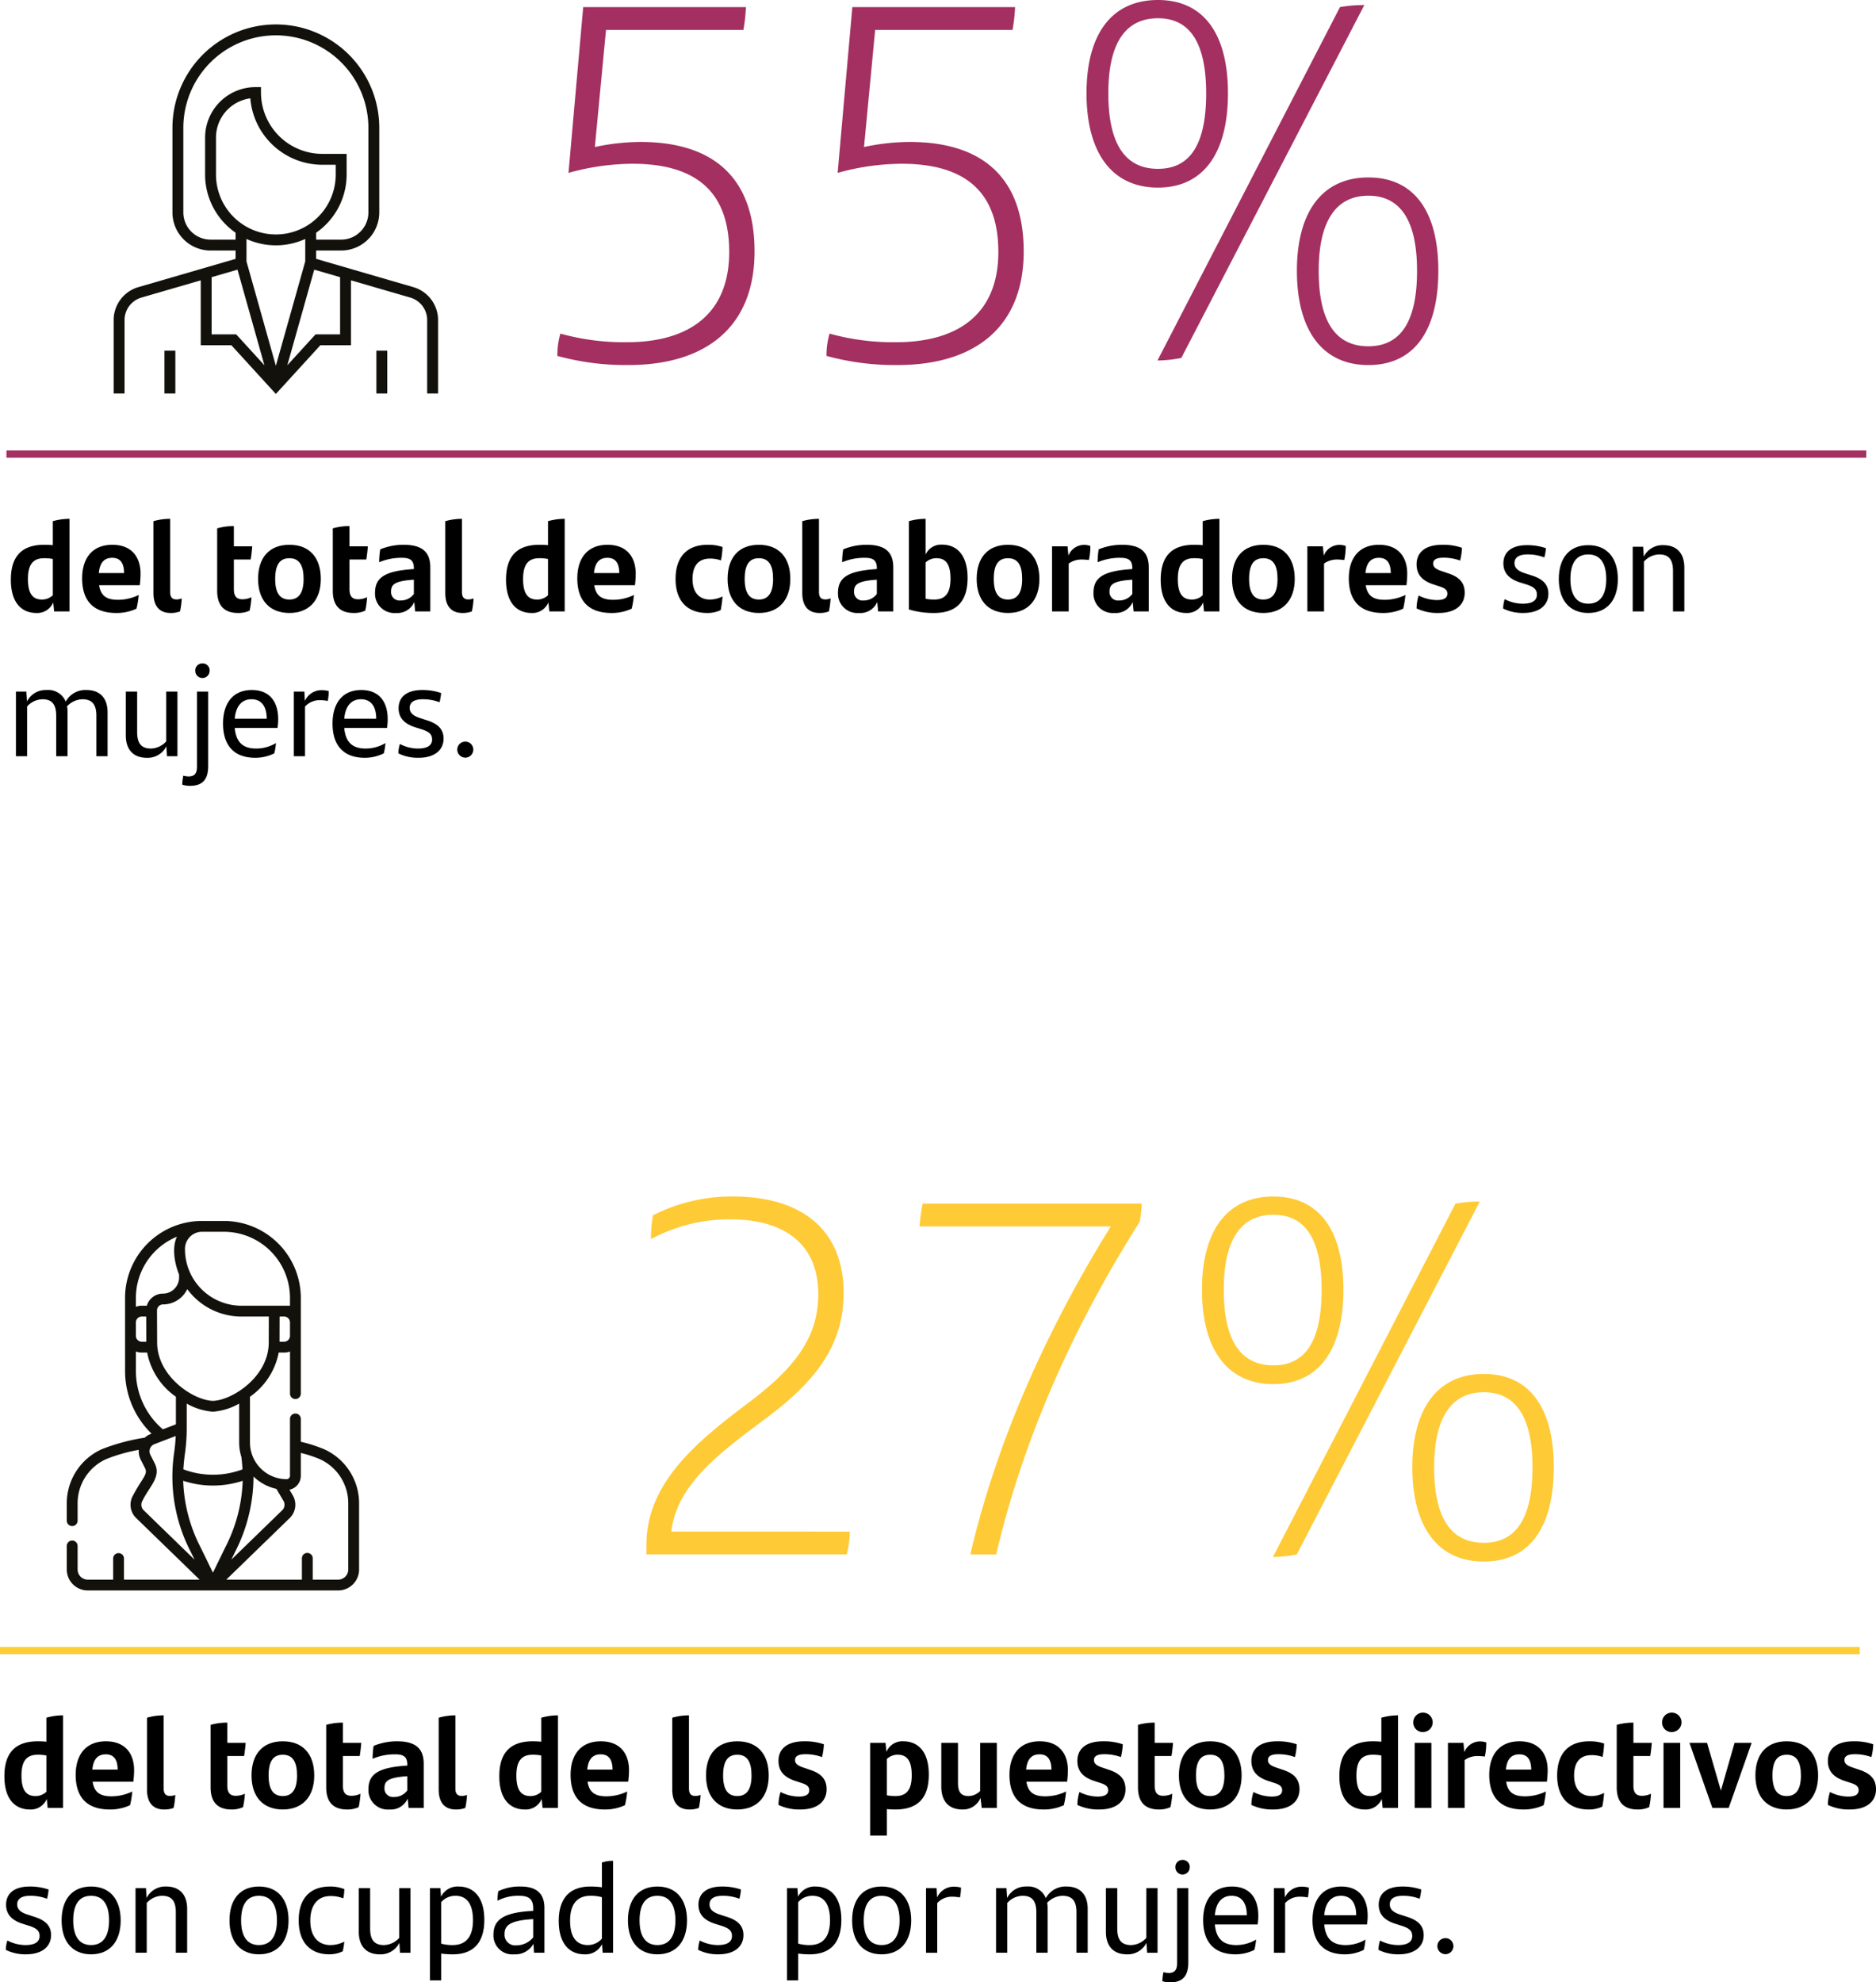 <svg xmlns="http://www.w3.org/2000/svg" xmlns:xlink="http://www.w3.org/1999/xlink" viewBox="0 0 259.067 273.728"><defs><clipPath id="clip-path" transform="translate(-603.238 -352.367)"><rect x="603.128" y="413.568" width="258.827" height="3" style="fill:none"/></clipPath><clipPath id="clip-path-2" transform="translate(-603.238 -352.367)"><rect x="602.238" y="578.786" width="258.827" height="3" style="fill:none"/></clipPath></defs><g style="isolation:isolate"><g id="Capa_1" data-name="Capa 1"><path d="M707.437,387.091c0,10.361-6.65,15.682-17.432,15.682a35.711,35.711,0,0,1-9.801-1.261,10.911,10.911,0,0,1,.42-3.08,32.728,32.728,0,0,0,9.171,1.19c8.61,0,14.142-3.92,14.142-12.461,0-8.401-4.69-12.182-13.372-12.182a33.373,33.373,0,0,0-8.82,1.26l2.03-22.893h22.472a23.985,23.985,0,0,1-.35,3.15H686.925l-1.541,16.172a30.489,30.489,0,0,1,6.301-.7C701.556,371.969,707.437,376.73,707.437,387.091Z" transform="translate(-603.238 -352.367)" style="fill:#a33060"/><path d="M744.605,387.091c0,10.361-6.65,15.682-17.432,15.682a35.711,35.711,0,0,1-9.801-1.261,10.911,10.911,0,0,1,.42-3.08,32.728,32.728,0,0,0,9.171,1.19c8.61,0,14.142-3.92,14.142-12.461,0-8.401-4.69-12.182-13.372-12.182a33.373,33.373,0,0,0-8.82,1.26l2.03-22.893H743.415a23.989,23.989,0,0,1-.35,3.15H724.094l-1.541,16.172a30.489,30.489,0,0,1,6.301-.7C738.725,371.969,744.605,376.73,744.605,387.091Z" transform="translate(-603.238 -352.367)" style="fill:#a33060"/><path d="M753.281,365.249c0-8.121,3.431-12.881,9.871-12.881,6.371,0,9.661,4.761,9.661,12.881,0,8.121-3.29,13.021-9.661,13.021C756.712,378.27,753.281,373.37,753.281,365.249Zm16.521,0c0-6.511-1.96-10.361-6.65-10.361-4.761,0-6.86,3.85-6.86,10.361,0,6.651,2.1,10.431,6.86,10.431C767.843,375.68,769.803,371.899,769.803,365.249Zm18.482-11.901a18.664,18.664,0,0,1,3.36-.28L766.373,401.792a18.156,18.156,0,0,1-3.291.351Zm-5.95,36.404c0-8.121,3.5-12.882,9.87-12.882,6.371,0,9.661,4.761,9.661,12.882,0,8.121-3.22,13.021-9.661,13.021C785.765,402.772,782.335,397.872,782.335,389.751Zm16.591,0c0-6.511-2.03-10.361-6.721-10.361s-6.86,3.851-6.86,10.361c0,6.65,2.101,10.43,6.86,10.43C796.896,400.182,798.926,396.402,798.926,389.751Z" transform="translate(-603.238 -352.367)" style="fill:#a33060"/><path d="M612.838,424.009V436.792h-2.125l-.126-1.242a2.376,2.376,0,0,1-2.322,1.458c-2.035,0-3.529-1.404-3.529-4.591,0-2.935,1.242-4.825,4.609-4.825q.621,0,1.188.054V424.332A8.582,8.582,0,0,1,612.838,424.009Zm-2.305,10.551v-5.006a5.82,5.82,0,0,0-1.207-.107c-1.692,0-2.232,1.098-2.232,2.881,0,1.962.63,2.826,1.927,2.826A2.137,2.137,0,0,0,610.533,434.56Z" transform="translate(-603.238 -352.367)"/><path d="M622.539,433.173H616.921c.234,1.495,1.062,2.017,2.611,2.017a6.6,6.6,0,0,0,2.862-.666,11.876,11.876,0,0,1-.306,1.891,6.493,6.493,0,0,1-2.773.594c-3.349,0-4.735-1.854-4.735-4.789,0-2.665,1.314-4.627,4.178-4.627,2.701,0,3.889,1.746,3.889,3.979A12.517,12.517,0,0,1,622.539,433.173Zm-5.654-1.674h3.493c-.018-1.278-.45-2.107-1.639-2.107C617.605,429.392,617.011,430.094,616.885,431.499Z" transform="translate(-603.238 -352.367)"/><path d="M624.427,434.235V424.332a8.481,8.481,0,0,1,2.305-.323v10.101c0,.648.234,1.026.864,1.026a1.785,1.785,0,0,0,.738-.145,10.326,10.326,0,0,1-.234,1.801,3.478,3.478,0,0,1-1.296.216C625.219,437.008,624.427,436.018,624.427,434.235Z" transform="translate(-603.238 -352.367)"/><path d="M636.722,435.118a2.931,2.931,0,0,0,1.242-.288,12.145,12.145,0,0,1-.252,1.854,3.658,3.658,0,0,1-1.603.323c-1.855,0-2.881-.972-2.881-3.061v-8.624a8.244,8.244,0,0,1,2.305-.307v2.791h2.538c-.054.63-.107,1.17-.216,1.818H635.533v4.069C635.533,434.686,635.894,435.118,636.722,435.118Z" transform="translate(-603.238 -352.367)"/><path d="M638.88,432.309c0-2.952,1.549-4.717,4.321-4.717,2.773,0,4.34,1.765,4.34,4.717,0,2.917-1.603,4.699-4.34,4.699C640.446,437.008,638.88,435.226,638.88,432.309Zm6.284,0c0-1.908-.612-2.862-1.963-2.862-1.35,0-1.962.936-1.962,2.862,0,1.909.63,2.845,1.962,2.845C644.516,435.153,645.164,434.199,645.164,432.309Z" transform="translate(-603.238 -352.367)"/><path d="M652.688,435.118a2.931,2.931,0,0,0,1.242-.288,12.145,12.145,0,0,1-.252,1.854,3.661,3.661,0,0,1-1.603.323c-1.855,0-2.881-.972-2.881-3.061v-8.624a8.244,8.244,0,0,1,2.305-.307v2.791h2.539c-.055.63-.108,1.17-.217,1.818H651.499v4.069C651.499,434.686,651.859,435.118,652.688,435.118Z" transform="translate(-603.238 -352.367)"/><path d="M662.66,430.706V436.792h-2.088l-.126-1.296a2.536,2.536,0,0,1-2.521,1.512,2.669,2.669,0,0,1-2.898-2.772c0-1.98,1.152-2.971,4.934-3.259l.432-.036v-.108c0-.99-.396-1.44-1.603-1.44a7.777,7.777,0,0,0-3.187.612,10.53,10.53,0,0,1,.144-1.782,8.366,8.366,0,0,1,3.241-.63C661.58,427.592,662.66,428.636,662.66,430.706Zm-2.269,3.674V432.417l-.306.018c-2.467.198-2.845.721-2.845,1.639a1.167,1.167,0,0,0,1.314,1.206A2.212,2.212,0,0,0,660.392,434.38Z" transform="translate(-603.238 -352.367)"/><path d="M664.729,434.235V424.332a8.481,8.481,0,0,1,2.305-.323v10.101c0,.648.233,1.026.864,1.026a1.785,1.785,0,0,0,.738-.145,10.327,10.327,0,0,1-.234,1.801,3.478,3.478,0,0,1-1.296.216C665.521,437.008,664.729,436.018,664.729,434.235Z" transform="translate(-603.238 -352.367)"/><path d="M681.219,424.009V436.792h-2.125l-.126-1.242a2.376,2.376,0,0,1-2.322,1.458c-2.035,0-3.529-1.404-3.529-4.591,0-2.935,1.242-4.825,4.609-4.825q.621,0,1.188.054V424.332A8.582,8.582,0,0,1,681.219,424.009Zm-2.305,10.551v-5.006a5.82,5.82,0,0,0-1.207-.107c-1.692,0-2.232,1.098-2.232,2.881,0,1.962.63,2.826,1.927,2.826A2.137,2.137,0,0,0,678.914,434.56Z" transform="translate(-603.238 -352.367)"/><path d="M690.92,433.173h-5.618c.234,1.495,1.062,2.017,2.611,2.017a6.6,6.6,0,0,0,2.862-.666,11.876,11.876,0,0,1-.306,1.891,6.493,6.493,0,0,1-2.773.594c-3.349,0-4.735-1.854-4.735-4.789,0-2.665,1.314-4.627,4.178-4.627,2.701,0,3.889,1.746,3.889,3.979A12.517,12.517,0,0,1,690.92,433.173Zm-5.654-1.674h3.493c-.018-1.278-.45-2.107-1.639-2.107C685.986,429.392,685.392,430.094,685.266,431.499Z" transform="translate(-603.238 -352.367)"/><path d="M696.532,432.327c0-3.259,1.765-4.735,4.43-4.735a6.096,6.096,0,0,1,2.053.306,10.742,10.742,0,0,1-.216,1.854,4.318,4.318,0,0,0-1.513-.252c-1.585,0-2.413.973-2.413,2.827s.937,2.826,2.396,2.826a3.86,3.86,0,0,0,1.746-.432,14.017,14.017,0,0,1-.252,1.891,4.178,4.178,0,0,1-1.873.396C698.261,437.008,696.532,435.46,696.532,432.327Z" transform="translate(-603.238 -352.367)"/><path d="M703.715,432.309c0-2.952,1.549-4.717,4.321-4.717,2.773,0,4.34,1.765,4.34,4.717,0,2.917-1.603,4.699-4.34,4.699C705.282,437.008,703.715,435.226,703.715,432.309Zm6.284,0c0-1.908-.612-2.862-1.963-2.862-1.35,0-1.962.936-1.962,2.862,0,1.909.63,2.845,1.962,2.845C709.351,435.153,709.999,434.199,709.999,432.309Z" transform="translate(-603.238 -352.367)"/><path d="M714.029,434.235V424.332a8.481,8.481,0,0,1,2.305-.323v10.101c0,.648.233,1.026.864,1.026a1.785,1.785,0,0,0,.738-.145,10.327,10.327,0,0,1-.234,1.801,3.478,3.478,0,0,1-1.296.216C714.821,437.008,714.029,436.018,714.029,434.235Z" transform="translate(-603.238 -352.367)"/><path d="M726.595,430.706V436.792h-2.088l-.126-1.296a2.536,2.536,0,0,1-2.521,1.512,2.669,2.669,0,0,1-2.898-2.772c0-1.98,1.152-2.971,4.934-3.259l.432-.036v-.108c0-.99-.396-1.44-1.603-1.44a7.777,7.777,0,0,0-3.187.612,10.53,10.53,0,0,1,.144-1.782,8.358,8.358,0,0,1,3.241-.63C725.515,427.592,726.595,428.636,726.595,430.706Zm-2.269,3.674V432.417l-.306.018c-2.467.198-2.845.721-2.845,1.639a1.166,1.166,0,0,0,1.314,1.206A2.212,2.212,0,0,0,724.326,434.38Z" transform="translate(-603.238 -352.367)"/><path d="M736.855,432.165c0,2.935-1.242,4.843-4.609,4.843a11.781,11.781,0,0,1-3.493-.485V424.332a8.486,8.486,0,0,1,2.305-.323v4.933a2.342,2.342,0,0,1,2.269-1.368C735.361,427.573,736.855,428.996,736.855,432.165Zm-2.358.107c0-1.98-.631-2.826-1.927-2.826a2.133,2.133,0,0,0-1.513.594v5.006a5.744,5.744,0,0,0,1.206.107C733.956,435.153,734.497,434.037,734.497,432.272Z" transform="translate(-603.238 -352.367)"/><path d="M738.112,432.309c0-2.952,1.549-4.717,4.321-4.717,2.773,0,4.34,1.765,4.34,4.717,0,2.917-1.603,4.699-4.34,4.699C739.679,437.008,738.112,435.226,738.112,432.309Zm6.284,0c0-1.908-.612-2.862-1.963-2.862-1.35,0-1.962.936-1.962,2.862,0,1.909.63,2.845,1.962,2.845C743.748,435.153,744.396,434.199,744.396,432.309Z" transform="translate(-603.238 -352.367)"/><path d="M753.811,427.754a9.235,9.235,0,0,1-.198,1.944,7.761,7.761,0,0,0-1.009-.072,3.02,3.02,0,0,0-1.782.559V436.792H748.517v-8.984h2.143l.126,1.278a2.328,2.328,0,0,1,2.053-1.477A2.631,2.631,0,0,1,753.811,427.754Z" transform="translate(-603.238 -352.367)"/><path d="M761.874,430.706V436.792h-2.088l-.126-1.296a2.536,2.536,0,0,1-2.521,1.512,2.669,2.669,0,0,1-2.898-2.772c0-1.98,1.152-2.971,4.934-3.259l.432-.036v-.108c0-.99-.396-1.44-1.603-1.44a7.777,7.777,0,0,0-3.187.612,10.53,10.53,0,0,1,.144-1.782,8.358,8.358,0,0,1,3.241-.63C760.794,427.592,761.874,428.636,761.874,430.706Zm-2.269,3.674V432.417l-.306.018c-2.467.198-2.845.721-2.845,1.639a1.166,1.166,0,0,0,1.314,1.206A2.212,2.212,0,0,0,759.605,434.38Z" transform="translate(-603.238 -352.367)"/><path d="M771.631,424.009V436.792h-2.125l-.126-1.242a2.376,2.376,0,0,1-2.322,1.458c-2.035,0-3.529-1.404-3.529-4.591,0-2.935,1.242-4.825,4.609-4.825q.621,0,1.188.054V424.332A8.582,8.582,0,0,1,771.631,424.009Zm-2.305,10.551v-5.006a5.82,5.82,0,0,0-1.207-.107c-1.692,0-2.232,1.098-2.232,2.881,0,1.962.63,2.826,1.927,2.826A2.137,2.137,0,0,0,769.326,434.56Z" transform="translate(-603.238 -352.367)"/><path d="M773.374,432.309c0-2.952,1.549-4.717,4.321-4.717,2.773,0,4.34,1.765,4.34,4.717,0,2.917-1.603,4.699-4.34,4.699C774.94,437.008,773.374,435.226,773.374,432.309Zm6.284,0c0-1.908-.612-2.862-1.963-2.862-1.35,0-1.962.936-1.962,2.862,0,1.909.63,2.845,1.962,2.845C779.01,435.153,779.658,434.199,779.658,432.309Z" transform="translate(-603.238 -352.367)"/><path d="M789.072,427.754a9.235,9.235,0,0,1-.198,1.944,7.761,7.761,0,0,0-1.009-.072,3.02,3.02,0,0,0-1.782.559V436.792h-2.305v-8.984h2.143l.126,1.278a2.328,2.328,0,0,1,2.053-1.477A2.631,2.631,0,0,1,789.072,427.754Z" transform="translate(-603.238 -352.367)"/><path d="M797.461,433.173h-5.618c.234,1.495,1.062,2.017,2.611,2.017a6.6,6.6,0,0,0,2.862-.666,11.875,11.875,0,0,1-.306,1.891,6.493,6.493,0,0,1-2.773.594c-3.349,0-4.735-1.854-4.735-4.789,0-2.665,1.314-4.627,4.178-4.627,2.701,0,3.889,1.746,3.889,3.979A12.517,12.517,0,0,1,797.461,433.173Zm-5.654-1.674h3.493c-.018-1.278-.45-2.107-1.639-2.107C792.527,429.392,791.933,430.094,791.807,431.499Z" transform="translate(-603.238 -352.367)"/><path d="M798.861,436.378a5.954,5.954,0,0,1,.288-1.782,5.671,5.671,0,0,0,2.503.63c.99,0,1.459-.288,1.459-.882,0-.486-.307-.757-1.099-1.009l-.774-.252c-1.458-.468-2.377-1.261-2.377-2.791,0-1.584,1.116-2.7,3.548-2.7a7.919,7.919,0,0,1,2.719.414,8.765,8.765,0,0,1-.252,1.765,6.68,6.68,0,0,0-2.287-.396c-1.08,0-1.44.324-1.44.811,0,.468.342.773,1.188,1.044l.846.288c1.603.522,2.323,1.332,2.323,2.701,0,1.566-1.135,2.79-3.638,2.79A6.728,6.728,0,0,1,798.861,436.378Z" transform="translate(-603.238 -352.367)"/><path d="M810.815,436.396a4.522,4.522,0,0,1,.216-1.297,5.364,5.364,0,0,0,2.503.63c1.278,0,1.944-.432,1.944-1.242,0-.738-.414-1.08-1.459-1.422l-.81-.252c-1.333-.415-2.359-1.152-2.359-2.647,0-1.566,1.135-2.521,3.26-2.521a7.928,7.928,0,0,1,2.61.414,6.794,6.794,0,0,1-.216,1.278,6.406,6.406,0,0,0-2.305-.414c-1.225,0-1.818.433-1.818,1.188,0,.685.468,1.116,1.53,1.44l.828.27c1.549.486,2.322,1.243,2.322,2.539,0,1.53-1.188,2.646-3.457,2.646A6.093,6.093,0,0,1,810.815,436.396Z" transform="translate(-603.238 -352.367)"/><path d="M818.501,432.327c0-2.881,1.44-4.682,4.069-4.682s4.087,1.801,4.087,4.682c0,2.898-1.494,4.681-4.087,4.681S818.501,435.226,818.501,432.327Zm6.554,0c0-2.125-.792-3.403-2.484-3.403s-2.467,1.261-2.467,3.403c0,2.16.811,3.402,2.467,3.402S825.055,434.487,825.055,432.327Z" transform="translate(-603.238 -352.367)"/><path d="M835.837,430.725V436.792h-1.566v-5.581c0-1.549-.559-2.287-1.908-2.287a2.937,2.937,0,0,0-2.107.99V436.792H828.707v-8.931h1.44l.09,1.368a2.878,2.878,0,0,1,2.701-1.584C834.864,427.646,835.837,428.852,835.837,430.725Z" transform="translate(-603.238 -352.367)"/><path d="M618.095,450.723V456.79h-1.548v-5.6c0-1.53-.576-2.269-1.944-2.269a3.044,3.044,0,0,0-2.107.973,4.006,4.006,0,0,1,.072.828V456.79H611.001V451.209c0-1.549-.559-2.287-1.908-2.287a2.937,2.937,0,0,0-2.107.99V456.79H605.438v-8.931h1.44l.09,1.368a2.878,2.878,0,0,1,2.701-1.584,2.612,2.612,0,0,1,2.646,1.603,3.089,3.089,0,0,1,2.863-1.603C617.123,447.644,618.095,448.85,618.095,450.723Z" transform="translate(-603.238 -352.367)"/><path d="M627.741,447.859V456.79h-1.44l-.09-1.368a2.878,2.878,0,0,1-2.701,1.584c-1.927,0-2.898-1.206-2.898-3.078v-6.068h1.566v5.582c0,1.548.558,2.286,1.908,2.286a2.929,2.929,0,0,0,2.106-.99v-6.878Z" transform="translate(-603.238 -352.367)"/><path d="M628.404,460.716a7.496,7.496,0,0,1,.145-1.243,3.125,3.125,0,0,0,.72.108c.793,0,1.171-.378,1.171-1.332V447.859h1.548v10.281c0,1.908-.828,2.737-2.502,2.737A3.271,3.271,0,0,1,628.404,460.716Zm1.801-15.719a.965.965,0,0,1,.99-1.026.955.955,0,0,1,.99,1.026.99.99,0,1,1-1.98,0Z" transform="translate(-603.238 -352.367)"/><path d="M641.564,452.883H635.658c.181,2.053,1.207,2.845,2.953,2.845a5.33,5.33,0,0,0,2.737-.756,8.671,8.671,0,0,1-.234,1.423,5.922,5.922,0,0,1-2.593.611c-3.079,0-4.483-1.818-4.483-4.735,0-2.593,1.206-4.627,3.979-4.627,2.467,0,3.637,1.639,3.637,4.016A7.786,7.786,0,0,1,641.564,452.883Zm-5.906-1.278h4.412c0-1.566-.631-2.683-2.107-2.683C636.595,448.922,635.803,449.912,635.658,451.604Z" transform="translate(-603.238 -352.367)"/><path d="M648.638,447.787a6.406,6.406,0,0,1-.144,1.369,5.355,5.355,0,0,0-1.081-.108,2.718,2.718,0,0,0-2.053.883V456.79H643.812v-8.931h1.458l.072,1.297a2.52,2.52,0,0,1,2.269-1.495A4.363,4.363,0,0,1,648.638,447.787Z" transform="translate(-603.238 -352.367)"/><path d="M656.685,452.883h-5.906c.181,2.053,1.207,2.845,2.953,2.845a5.332,5.332,0,0,0,2.737-.756,8.672,8.672,0,0,1-.234,1.423,5.926,5.926,0,0,1-2.593.611c-3.079,0-4.483-1.818-4.483-4.735,0-2.593,1.206-4.627,3.979-4.627,2.467,0,3.637,1.639,3.637,4.016A7.786,7.786,0,0,1,656.685,452.883Zm-5.906-1.278h4.412c0-1.566-.631-2.683-2.107-2.683C651.715,448.922,650.923,449.912,650.778,451.604Z" transform="translate(-603.238 -352.367)"/><path d="M658.248,456.395a4.522,4.522,0,0,1,.216-1.297,5.364,5.364,0,0,0,2.503.63c1.278,0,1.944-.432,1.944-1.242,0-.738-.414-1.08-1.459-1.422l-.81-.252c-1.333-.415-2.359-1.152-2.359-2.647,0-1.566,1.135-2.521,3.26-2.521a7.928,7.928,0,0,1,2.61.414,6.794,6.794,0,0,1-.216,1.278,6.406,6.406,0,0,0-2.305-.414c-1.225,0-1.818.433-1.818,1.188,0,.685.468,1.116,1.53,1.44l.828.27c1.549.486,2.322,1.243,2.322,2.539,0,1.53-1.188,2.646-3.457,2.646A6.093,6.093,0,0,1,658.248,456.395Z" transform="translate(-603.238 -352.367)"/><path d="M666.384,455.872a1.107,1.107,0,0,1,1.117-1.099,1.091,1.091,0,0,1,1.098,1.099,1.106,1.106,0,0,1-1.098,1.116A1.122,1.122,0,0,1,666.384,455.872Z" transform="translate(-603.238 -352.367)"/><g style="mix-blend-mode:multiply"><g style="clip-path:url(#clip-path)"><line x1="0.89" y1="62.701" x2="257.717" y2="62.701" style="fill:none;stroke:#a33060"/></g></g><path d="M720.579,563.859a12.172,12.172,0,0,1-.421,3.15H692.506v-1.33c0-8.682,7.211-14.422,14.071-19.603,5.951-4.48,9.661-8.681,9.661-14.981,0-6.65-4.271-10.361-12.251-10.361a22.896,22.896,0,0,0-10.852,2.73,17.913,17.913,0,0,1,.28-3.29,23.989,23.989,0,0,1,10.991-2.591c10.221,0,15.331,5.181,15.331,13.302,0,7.491-4.13,12.531-11.341,17.782-6.161,4.62-11.691,8.82-12.461,15.191Z" transform="translate(-603.238 -352.367)" style="fill:#feca36"/><path d="M760.898,518.564a15.472,15.472,0,0,1-.28,2.521c-9.661,15.262-16.242,30.663-19.812,45.925h-3.57c3.501-15.052,10.151-30.384,19.393-45.295H730.234a24.35,24.35,0,0,1,.42-3.15Z" transform="translate(-603.238 -352.367)" style="fill:#feca36"/><path d="M769.224,530.466c0-8.121,3.431-12.882,9.871-12.882,6.371,0,9.661,4.761,9.661,12.882s-3.29,13.021-9.661,13.021C772.654,543.487,769.224,538.587,769.224,530.466Zm16.521,0c0-6.511-1.96-10.361-6.65-10.361-4.761,0-6.86,3.851-6.86,10.361,0,6.65,2.1,10.431,6.86,10.431C783.785,540.896,785.745,537.116,785.745,530.466Zm18.482-11.901a18.666,18.666,0,0,1,3.36-.28l-25.272,48.726a18.153,18.153,0,0,1-3.291.35Zm-5.95,36.404c0-8.121,3.5-12.882,9.87-12.882,6.371,0,9.661,4.761,9.661,12.882,0,8.12-3.22,13.021-9.661,13.021C801.707,567.989,798.277,563.089,798.277,554.969Zm16.591,0c0-6.511-2.03-10.361-6.721-10.361s-6.86,3.851-6.86,10.361c0,6.65,2.101,10.431,6.86,10.431C812.838,565.399,814.868,561.619,814.868,554.969Z" transform="translate(-603.238 -352.367)" style="fill:#feca36"/><path d="M611.947,589.226v12.784h-2.125l-.126-1.242a2.376,2.376,0,0,1-2.323,1.458c-2.034,0-3.528-1.404-3.528-4.592,0-2.935,1.242-4.825,4.609-4.825q.621,0,1.188.055V589.55A8.584,8.584,0,0,1,611.947,589.226Zm-2.305,10.552v-5.006a5.747,5.747,0,0,0-1.207-.108c-1.692,0-2.232,1.099-2.232,2.881,0,1.963.63,2.827,1.927,2.827A2.141,2.141,0,0,0,609.643,599.777Z" transform="translate(-603.238 -352.367)"/><path d="M621.648,598.391h-5.618c.234,1.494,1.062,2.017,2.611,2.017a6.614,6.614,0,0,0,2.862-.666,11.875,11.875,0,0,1-.306,1.891,6.507,6.507,0,0,1-2.772.594c-3.35,0-4.736-1.855-4.736-4.789,0-2.665,1.314-4.628,4.178-4.628,2.701,0,3.889,1.747,3.889,3.979A12.53,12.53,0,0,1,621.648,598.391Zm-5.654-1.675h3.493c-.018-1.278-.45-2.106-1.638-2.106C616.715,594.609,616.121,595.312,615.994,596.716Z" transform="translate(-603.238 -352.367)"/><path d="M623.536,599.453V589.55a8.482,8.482,0,0,1,2.305-.324v10.102c0,.647.233,1.026.864,1.026a1.8,1.8,0,0,0,.738-.145,10.339,10.339,0,0,1-.234,1.801,3.498,3.498,0,0,1-1.296.216C624.328,602.226,623.536,601.235,623.536,599.453Z" transform="translate(-603.238 -352.367)"/><path d="M635.813,600.335a2.931,2.931,0,0,0,1.242-.288,12.143,12.143,0,0,1-.252,1.854,3.648,3.648,0,0,1-1.603.324c-1.854,0-2.881-.973-2.881-3.061V590.54a8.279,8.279,0,0,1,2.305-.306v2.79h2.539c-.055.631-.108,1.171-.217,1.819H634.625v4.069C634.625,599.903,634.985,600.335,635.813,600.335Z" transform="translate(-603.238 -352.367)"/><path d="M637.972,597.526c0-2.953,1.549-4.718,4.321-4.718,2.773,0,4.34,1.765,4.34,4.718,0,2.917-1.603,4.699-4.34,4.699C639.539,602.226,637.972,600.443,637.972,597.526Zm6.284,0c0-1.909-.612-2.863-1.963-2.863-1.35,0-1.962.937-1.962,2.863,0,1.908.63,2.845,1.962,2.845C643.607,600.371,644.256,599.417,644.256,597.526Z" transform="translate(-603.238 -352.367)"/><path d="M651.779,600.335a2.931,2.931,0,0,0,1.242-.288,12.143,12.143,0,0,1-.252,1.854,3.645,3.645,0,0,1-1.603.324c-1.854,0-2.881-.973-2.881-3.061V590.54a8.279,8.279,0,0,1,2.305-.306v2.79h2.538c-.054.631-.107,1.171-.216,1.819h-2.322v4.069C650.591,599.903,650.951,600.335,651.779,600.335Z" transform="translate(-603.238 -352.367)"/><path d="M661.751,595.924v6.086h-2.088l-.126-1.297a2.536,2.536,0,0,1-2.521,1.513,2.669,2.669,0,0,1-2.898-2.772c0-1.98,1.152-2.972,4.934-3.26l.432-.035v-.108c0-.99-.396-1.44-1.603-1.44a7.761,7.761,0,0,0-3.187.612,10.522,10.522,0,0,1,.144-1.782,8.365,8.365,0,0,1,3.241-.631C660.671,592.809,661.751,593.854,661.751,595.924Zm-2.269,3.673v-1.963l-.306.019c-2.467.198-2.845.72-2.845,1.639a1.167,1.167,0,0,0,1.314,1.206A2.21,2.21,0,0,0,659.482,599.597Z" transform="translate(-603.238 -352.367)"/><path d="M663.819,599.453V589.55a8.482,8.482,0,0,1,2.305-.324v10.102c0,.647.233,1.026.864,1.026a1.8,1.8,0,0,0,.738-.145,10.339,10.339,0,0,1-.234,1.801,3.498,3.498,0,0,1-1.296.216C664.611,602.226,663.819,601.235,663.819,599.453Z" transform="translate(-603.238 -352.367)"/><path d="M680.292,589.226v12.784h-2.125l-.126-1.242a2.376,2.376,0,0,1-2.322,1.458c-2.035,0-3.529-1.404-3.529-4.592,0-2.935,1.242-4.825,4.609-4.825q.621,0,1.188.055V589.55A8.584,8.584,0,0,1,680.292,589.226Zm-2.305,10.552v-5.006a5.747,5.747,0,0,0-1.207-.108c-1.692,0-2.232,1.099-2.232,2.881,0,1.963.63,2.827,1.927,2.827A2.141,2.141,0,0,0,677.987,599.777Z" transform="translate(-603.238 -352.367)"/><path d="M689.993,598.391H684.375c.234,1.494,1.062,2.017,2.611,2.017a6.614,6.614,0,0,0,2.862-.666,11.876,11.876,0,0,1-.306,1.891,6.508,6.508,0,0,1-2.773.594c-3.349,0-4.735-1.855-4.735-4.789,0-2.665,1.314-4.628,4.178-4.628,2.701,0,3.889,1.747,3.889,3.979A12.528,12.528,0,0,1,689.993,598.391Zm-5.654-1.675H687.832c-.018-1.278-.45-2.106-1.639-2.106C685.06,594.609,684.465,595.312,684.339,596.716Z" transform="translate(-603.238 -352.367)"/><path d="M696.075,599.453V589.55a8.482,8.482,0,0,1,2.305-.324v10.102c0,.647.233,1.026.864,1.026a1.8,1.8,0,0,0,.738-.145,10.339,10.339,0,0,1-.234,1.801,3.498,3.498,0,0,1-1.296.216C696.867,602.226,696.075,601.235,696.075,599.453Z" transform="translate(-603.238 -352.367)"/><path d="M700.736,597.526c0-2.953,1.549-4.718,4.321-4.718,2.773,0,4.34,1.765,4.34,4.718,0,2.917-1.603,4.699-4.34,4.699C702.303,602.226,700.736,600.443,700.736,597.526Zm6.284,0c0-1.909-.612-2.863-1.963-2.863-1.35,0-1.962.937-1.962,2.863,0,1.908.63,2.845,1.962,2.845C706.372,600.371,707.021,599.417,707.021,597.526Z" transform="translate(-603.238 -352.367)"/><path d="M710.744,601.596a5.966,5.966,0,0,1,.288-1.783,5.66,5.66,0,0,0,2.503.631c.99,0,1.459-.288,1.459-.883,0-.486-.307-.756-1.099-1.008l-.774-.252c-1.458-.469-2.377-1.261-2.377-2.791,0-1.585,1.117-2.701,3.548-2.701a7.919,7.919,0,0,1,2.719.414,8.689,8.689,0,0,1-.253,1.765,6.694,6.694,0,0,0-2.286-.396c-1.08,0-1.44.323-1.44.81,0,.469.342.774,1.188,1.045l.846.288c1.603.521,2.323,1.332,2.323,2.7,0,1.566-1.135,2.791-3.638,2.791A6.728,6.728,0,0,1,710.744,601.596Z" transform="translate(-603.238 -352.367)"/><path d="M731.501,597.4c0,2.935-1.242,4.825-4.609,4.825q-.621,0-1.188-.054v3.655h-2.305V593.024h2.125l.126,1.243a2.375,2.375,0,0,1,2.322-1.459C730.007,592.809,731.501,594.213,731.501,597.4Zm-2.358.09c0-1.963-.631-2.827-1.927-2.827a2.134,2.134,0,0,0-1.513.595v5.005a5.738,5.738,0,0,0,1.206.108C728.602,600.371,729.143,599.272,729.143,597.49Z" transform="translate(-603.238 -352.367)"/><path d="M740.896,593.024v8.985h-2.089l-.161-1.387a2.603,2.603,0,0,1-2.503,1.603c-2.035,0-2.917-1.314-2.917-3.151v-6.05h2.305v5.546c0,1.188.378,1.801,1.477,1.801a2.292,2.292,0,0,0,1.584-.702v-6.645Z" transform="translate(-603.238 -352.367)"/><path d="M750.599,598.391h-5.618c.234,1.494,1.062,2.017,2.611,2.017a6.614,6.614,0,0,0,2.862-.666,11.876,11.876,0,0,1-.306,1.891,6.508,6.508,0,0,1-2.773.594c-3.349,0-4.735-1.855-4.735-4.789,0-2.665,1.314-4.628,4.178-4.628,2.701,0,3.889,1.747,3.889,3.979A12.53,12.53,0,0,1,750.599,598.391Zm-5.654-1.675h3.493c-.018-1.278-.45-2.106-1.639-2.106C745.665,594.609,745.07,595.312,744.944,596.716Z" transform="translate(-603.238 -352.367)"/><path d="M752.018,601.596a5.966,5.966,0,0,1,.288-1.783,5.66,5.66,0,0,0,2.503.631c.99,0,1.459-.288,1.459-.883,0-.486-.307-.756-1.099-1.008l-.774-.252c-1.458-.469-2.377-1.261-2.377-2.791,0-1.585,1.117-2.701,3.548-2.701a7.919,7.919,0,0,1,2.719.414,8.69,8.69,0,0,1-.253,1.765,6.694,6.694,0,0,0-2.286-.396c-1.08,0-1.44.323-1.44.81,0,.469.342.774,1.188,1.045l.846.288c1.603.521,2.323,1.332,2.323,2.7,0,1.566-1.135,2.791-3.638,2.791A6.728,6.728,0,0,1,752.018,601.596Z" transform="translate(-603.238 -352.367)"/><path d="M763.882,600.335a2.931,2.931,0,0,0,1.242-.288,12.143,12.143,0,0,1-.252,1.854,3.648,3.648,0,0,1-1.603.324c-1.854,0-2.881-.973-2.881-3.061V590.54a8.279,8.279,0,0,1,2.305-.306v2.79h2.539c-.055.631-.108,1.171-.217,1.819h-2.322v4.069C762.693,599.903,763.054,600.335,763.882,600.335Z" transform="translate(-603.238 -352.367)"/><path d="M766.039,597.526c0-2.953,1.549-4.718,4.321-4.718,2.773,0,4.34,1.765,4.34,4.718,0,2.917-1.603,4.699-4.34,4.699C767.605,602.226,766.039,600.443,766.039,597.526Zm6.284,0c0-1.909-.612-2.863-1.963-2.863-1.35,0-1.962.937-1.962,2.863,0,1.908.63,2.845,1.962,2.845C771.675,600.371,772.323,599.417,772.323,597.526Z" transform="translate(-603.238 -352.367)"/><path d="M776.047,601.596a5.966,5.966,0,0,1,.288-1.783,5.66,5.66,0,0,0,2.503.631c.99,0,1.459-.288,1.459-.883,0-.486-.307-.756-1.099-1.008l-.774-.252c-1.458-.469-2.377-1.261-2.377-2.791,0-1.585,1.117-2.701,3.548-2.701a7.919,7.919,0,0,1,2.719.414,8.69,8.69,0,0,1-.253,1.765,6.694,6.694,0,0,0-2.286-.396c-1.08,0-1.44.323-1.44.81,0,.469.342.774,1.188,1.045l.846.288c1.603.521,2.323,1.332,2.323,2.7,0,1.566-1.135,2.791-3.638,2.791A6.728,6.728,0,0,1,776.047,601.596Z" transform="translate(-603.238 -352.367)"/><path d="M796.3,589.226v12.784h-2.125l-.126-1.242a2.376,2.376,0,0,1-2.322,1.458c-2.035,0-3.529-1.404-3.529-4.592,0-2.935,1.242-4.825,4.609-4.825q.621,0,1.188.055V589.55A8.584,8.584,0,0,1,796.3,589.226Zm-2.305,10.552v-5.006a5.747,5.747,0,0,0-1.207-.108c-1.692,0-2.232,1.099-2.232,2.881,0,1.963.63,2.827,1.927,2.827A2.141,2.141,0,0,0,793.995,599.777Z" transform="translate(-603.238 -352.367)"/><path d="M798.403,590.18a1.341,1.341,0,1,1,1.351,1.351A1.305,1.305,0,0,1,798.403,590.18Zm.198,2.845h2.305v8.985h-2.305Z" transform="translate(-603.238 -352.367)"/><path d="M808.485,592.971a9.221,9.221,0,0,1-.198,1.944,7.954,7.954,0,0,0-1.009-.071,3.026,3.026,0,0,0-1.782.558v6.608h-2.305v-8.985H805.334l.126,1.279a2.328,2.328,0,0,1,2.053-1.477A2.653,2.653,0,0,1,808.485,592.971Z" transform="translate(-603.238 -352.367)"/><path d="M816.855,598.391H811.237c.234,1.494,1.062,2.017,2.611,2.017a6.614,6.614,0,0,0,2.862-.666,11.875,11.875,0,0,1-.306,1.891,6.507,6.507,0,0,1-2.772.594c-3.35,0-4.736-1.855-4.736-4.789,0-2.665,1.314-4.628,4.178-4.628,2.701,0,3.889,1.747,3.889,3.979A12.53,12.53,0,0,1,816.855,598.391Zm-5.654-1.675h3.493c-.018-1.278-.45-2.106-1.638-2.106C811.922,594.609,811.328,595.312,811.201,596.716Z" transform="translate(-603.238 -352.367)"/><path d="M818.274,597.544c0-3.259,1.765-4.735,4.43-4.735a6.072,6.072,0,0,1,2.053.307,10.851,10.851,0,0,1-.216,1.855,4.295,4.295,0,0,0-1.513-.252c-1.585,0-2.413.972-2.413,2.826s.937,2.827,2.395,2.827a3.85,3.85,0,0,0,1.747-.433,13.976,13.976,0,0,1-.252,1.891,4.164,4.164,0,0,1-1.873.396C820.003,602.226,818.274,600.677,818.274,597.544Z" transform="translate(-603.238 -352.367)"/><path d="M829.994,600.335a2.931,2.931,0,0,0,1.242-.288,12.145,12.145,0,0,1-.252,1.854,3.645,3.645,0,0,1-1.603.324c-1.855,0-2.881-.973-2.881-3.061V590.54a8.279,8.279,0,0,1,2.305-.306v2.79h2.538c-.054.631-.107,1.171-.216,1.819h-2.322v4.069C828.806,599.903,829.166,600.335,829.994,600.335Z" transform="translate(-603.238 -352.367)"/><path d="M832.765,590.18a1.341,1.341,0,1,1,1.351,1.351A1.305,1.305,0,0,1,832.765,590.18Zm.198,2.845h2.305v8.985h-2.305Z" transform="translate(-603.238 -352.367)"/><path d="M845.133,593.024l-3.169,8.985h-2.251l-3.168-8.985h2.431l1.908,6.591,1.891-6.591Z" transform="translate(-603.238 -352.367)"/><path d="M845.651,597.526c0-2.953,1.549-4.718,4.321-4.718,2.773,0,4.34,1.765,4.34,4.718,0,2.917-1.603,4.699-4.34,4.699C847.219,602.226,845.651,600.443,845.651,597.526Zm6.284,0c0-1.909-.612-2.863-1.963-2.863-1.35,0-1.962.937-1.962,2.863,0,1.908.63,2.845,1.962,2.845C851.287,600.371,851.936,599.417,851.936,597.526Z" transform="translate(-603.238 -352.367)"/><path d="M855.66,601.596a5.966,5.966,0,0,1,.288-1.783,5.66,5.66,0,0,0,2.503.631c.99,0,1.459-.288,1.459-.883,0-.486-.307-.756-1.099-1.008l-.774-.252c-1.458-.469-2.377-1.261-2.377-2.791,0-1.585,1.117-2.701,3.548-2.701a7.919,7.919,0,0,1,2.719.414,8.69,8.69,0,0,1-.253,1.765,6.694,6.694,0,0,0-2.286-.396c-1.08,0-1.44.323-1.44.81,0,.469.342.774,1.188,1.045l.846.288c1.603.521,2.323,1.332,2.323,2.7,0,1.566-1.135,2.791-3.638,2.791A6.728,6.728,0,0,1,855.66,601.596Z" transform="translate(-603.238 -352.367)"/><path d="M604.043,621.611a4.509,4.509,0,0,1,.216-1.296,5.375,5.375,0,0,0,2.503.63c1.278,0,1.944-.433,1.944-1.242,0-.738-.414-1.08-1.459-1.423l-.81-.252c-1.333-.414-2.359-1.152-2.359-2.646,0-1.566,1.135-2.521,3.26-2.521a7.928,7.928,0,0,1,2.61.414,6.794,6.794,0,0,1-.216,1.278,6.385,6.385,0,0,0-2.305-.414c-1.225,0-1.818.432-1.818,1.188,0,.685.468,1.117,1.53,1.44l.828.271c1.549.486,2.322,1.242,2.322,2.539,0,1.53-1.188,2.646-3.457,2.646A6.093,6.093,0,0,1,604.043,621.611Z" transform="translate(-603.238 -352.367)"/><path d="M611.746,617.542c0-2.881,1.44-4.681,4.069-4.681s4.087,1.8,4.087,4.681c0,2.899-1.494,4.682-4.087,4.682S611.746,620.441,611.746,617.542Zm6.554,0c0-2.124-.792-3.402-2.484-3.402s-2.467,1.26-2.467,3.402c0,2.161.811,3.403,2.467,3.403S618.3,619.703,618.3,617.542Z" transform="translate(-603.238 -352.367)"/><path d="M629.083,615.939v6.068H627.517v-5.582c0-1.548-.559-2.286-1.908-2.286a2.933,2.933,0,0,0-2.107.99v6.878h-1.548v-8.931h1.44l.09,1.368a2.877,2.877,0,0,1,2.701-1.584C628.11,612.861,629.083,614.067,629.083,615.939Z" transform="translate(-603.238 -352.367)"/><path d="M634.93,617.542c0-2.881,1.44-4.681,4.069-4.681s4.087,1.8,4.087,4.681c0,2.899-1.494,4.682-4.087,4.682S634.93,620.441,634.93,617.542Zm6.554,0c0-2.124-.792-3.402-2.484-3.402s-2.467,1.26-2.467,3.402c0,2.161.811,3.403,2.467,3.403S641.483,619.703,641.483,617.542Z" transform="translate(-603.238 -352.367)"/><path d="M644.487,617.542c0-3.24,1.765-4.681,4.321-4.681a5.192,5.192,0,0,1,1.98.359,6.995,6.995,0,0,1-.144,1.278,4.628,4.628,0,0,0-1.747-.324c-1.782,0-2.809,1.243-2.809,3.403,0,2.106,1.026,3.367,2.772,3.367a4.286,4.286,0,0,0,1.927-.468,11.201,11.201,0,0,1-.216,1.332,4.325,4.325,0,0,1-1.854.414C646.216,622.224,644.487,620.711,644.487,617.542Z" transform="translate(-603.238 -352.367)"/><path d="M659.916,613.077v8.931h-1.44l-.09-1.368a2.879,2.879,0,0,1-2.701,1.584c-1.927,0-2.898-1.206-2.898-3.079v-6.067h1.566v5.581c0,1.549.558,2.287,1.908,2.287a2.933,2.933,0,0,0,2.106-.99v-6.878Z" transform="translate(-603.238 -352.367)"/><path d="M670.121,617.471c0,2.898-1.296,4.753-4.357,4.753a10.827,10.827,0,0,1-1.603-.108v3.71h-1.548V613.077h1.44l.09,1.188a2.545,2.545,0,0,1,2.413-1.404C668.663,612.861,670.121,614.355,670.121,617.471Zm-1.566.054c0-2.251-.846-3.385-2.431-3.385a2.585,2.585,0,0,0-1.963.882v5.726a5.672,5.672,0,0,0,1.585.198C667.816,620.945,668.555,619.505,668.555,617.524Z" transform="translate(-603.238 -352.367)"/><path d="M678.419,615.813v6.194h-1.44l-.071-1.242a2.84,2.84,0,0,1-2.665,1.458,2.606,2.606,0,0,1-2.863-2.701c0-1.962,1.225-3.024,5.096-3.276l.396-.019v-.342c0-1.242-.559-1.746-1.927-1.746a6.19,6.19,0,0,0-3.007.684,8.579,8.579,0,0,1,.108-1.314,6.78,6.78,0,0,1,3.097-.647C677.393,612.861,678.419,613.887,678.419,615.813Zm-1.548,4.069V617.362l-.324.018c-3.007.217-3.637.937-3.637,2.053a1.473,1.473,0,0,0,1.638,1.549A2.972,2.972,0,0,0,676.871,619.883Z" transform="translate(-603.238 -352.367)"/><path d="M687.905,609.313v12.694h-1.44l-.09-1.188a2.545,2.545,0,0,1-2.413,1.404c-2.106,0-3.564-1.494-3.564-4.609,0-2.898,1.314-4.753,4.375-4.753a10.757,10.757,0,0,1,1.585.107v-3.421A4.631,4.631,0,0,1,687.905,609.313Zm-1.548,10.75v-5.727a5.63,5.63,0,0,0-1.566-.197c-2.071,0-2.827,1.44-2.827,3.438,0,2.251.864,3.367,2.448,3.367A2.575,2.575,0,0,0,686.357,620.063Z" transform="translate(-603.238 -352.367)"/><path d="M689.955,617.542c0-2.881,1.44-4.681,4.069-4.681s4.087,1.8,4.087,4.681c0,2.899-1.494,4.682-4.087,4.682S689.955,620.441,689.955,617.542Zm6.554,0c0-2.124-.792-3.402-2.484-3.402s-2.467,1.26-2.467,3.402c0,2.161.811,3.403,2.467,3.403S696.509,619.703,696.509,617.542Z" transform="translate(-603.238 -352.367)"/><path d="M699.657,621.611a4.509,4.509,0,0,1,.216-1.296,5.375,5.375,0,0,0,2.503.63c1.278,0,1.944-.433,1.944-1.242,0-.738-.414-1.08-1.459-1.423l-.81-.252c-1.333-.414-2.359-1.152-2.359-2.646,0-1.566,1.135-2.521,3.26-2.521a7.928,7.928,0,0,1,2.61.414,6.794,6.794,0,0,1-.216,1.278,6.385,6.385,0,0,0-2.305-.414c-1.225,0-1.818.432-1.818,1.188,0,.685.468,1.117,1.53,1.44l.828.271c1.549.486,2.322,1.242,2.322,2.539,0,1.53-1.188,2.646-3.457,2.646A6.093,6.093,0,0,1,699.657,621.611Z" transform="translate(-603.238 -352.367)"/><path d="M719.423,617.471c0,2.898-1.296,4.753-4.357,4.753a10.827,10.827,0,0,1-1.603-.108v3.71H711.915V613.077h1.44l.09,1.188a2.545,2.545,0,0,1,2.413-1.404C717.965,612.861,719.423,614.355,719.423,617.471Zm-1.566.054c0-2.251-.846-3.385-2.431-3.385a2.585,2.585,0,0,0-1.963.882v5.726a5.672,5.672,0,0,0,1.585.198C717.118,620.945,717.856,619.505,717.856,617.524Z" transform="translate(-603.238 -352.367)"/><path d="M720.914,617.542c0-2.881,1.44-4.681,4.069-4.681s4.087,1.8,4.087,4.681c0,2.899-1.494,4.682-4.087,4.682S720.914,620.441,720.914,617.542Zm6.554,0c0-2.124-.792-3.402-2.484-3.402s-2.467,1.26-2.467,3.402c0,2.161.811,3.403,2.467,3.403S727.468,619.703,727.468,617.542Z" transform="translate(-603.238 -352.367)"/><path d="M735.945,613.005a6.389,6.389,0,0,1-.144,1.368,5.426,5.426,0,0,0-1.081-.107,2.717,2.717,0,0,0-2.053.882v6.86h-1.548v-8.931h1.458l.072,1.296a2.521,2.521,0,0,1,2.269-1.494A4.313,4.313,0,0,1,735.945,613.005Z" transform="translate(-603.238 -352.367)"/><path d="M753.443,615.939v6.068h-1.548V616.408c0-1.53-.576-2.269-1.944-2.269a3.047,3.047,0,0,0-2.107.972,4.005,4.005,0,0,1,.072.828v6.068h-1.566v-5.582c0-1.548-.559-2.286-1.908-2.286a2.933,2.933,0,0,0-2.107.99v6.878h-1.548v-8.931h1.44l.09,1.368a2.877,2.877,0,0,1,2.701-1.584,2.612,2.612,0,0,1,2.646,1.602,3.09,3.09,0,0,1,2.863-1.602C752.472,612.861,753.443,614.067,753.443,615.939Z" transform="translate(-603.238 -352.367)"/><path d="M763.09,613.077v8.931h-1.44l-.09-1.368a2.879,2.879,0,0,1-2.701,1.584c-1.927,0-2.898-1.206-2.898-3.079v-6.067h1.566v5.581c0,1.549.558,2.287,1.908,2.287a2.933,2.933,0,0,0,2.106-.99v-6.878Z" transform="translate(-603.238 -352.367)"/><path d="M763.753,625.933a7.498,7.498,0,0,1,.145-1.242,3.179,3.179,0,0,0,.72.108c.793,0,1.171-.379,1.171-1.333V613.077h1.548V623.358c0,1.908-.828,2.736-2.502,2.736A3.246,3.246,0,0,1,763.753,625.933Zm1.801-15.719a.965.965,0,0,1,.99-1.026.955.955,0,0,1,.99,1.026.99.99,0,1,1-1.98,0Z" transform="translate(-603.238 -352.367)"/><path d="M776.914,618.101h-5.906c.181,2.053,1.207,2.845,2.953,2.845a5.342,5.342,0,0,0,2.737-.756,8.659,8.659,0,0,1-.234,1.422,5.926,5.926,0,0,1-2.593.612c-3.079,0-4.483-1.818-4.483-4.735,0-2.593,1.206-4.627,3.979-4.627,2.467,0,3.637,1.638,3.637,4.015A7.79,7.79,0,0,1,776.914,618.101Zm-5.906-1.278h4.412c0-1.566-.631-2.683-2.107-2.683C771.944,614.14,771.152,615.13,771.008,616.822Z" transform="translate(-603.238 -352.367)"/><path d="M783.986,613.005a6.389,6.389,0,0,1-.144,1.368,5.426,5.426,0,0,0-1.081-.107,2.717,2.717,0,0,0-2.053.882v6.86h-1.548v-8.931h1.458l.072,1.296a2.521,2.521,0,0,1,2.269-1.494A4.313,4.313,0,0,1,783.986,613.005Z" transform="translate(-603.238 -352.367)"/><path d="M792.016,618.101h-5.906c.181,2.053,1.207,2.845,2.953,2.845a5.342,5.342,0,0,0,2.737-.756,8.659,8.659,0,0,1-.234,1.422,5.926,5.926,0,0,1-2.593.612c-3.079,0-4.483-1.818-4.483-4.735,0-2.593,1.206-4.627,3.979-4.627,2.467,0,3.637,1.638,3.637,4.015A7.789,7.789,0,0,1,792.016,618.101Zm-5.906-1.278h4.412c0-1.566-.631-2.683-2.107-2.683C787.046,614.14,786.254,615.13,786.109,616.822Z" transform="translate(-603.238 -352.367)"/><path d="M793.598,621.611a4.509,4.509,0,0,1,.216-1.296,5.375,5.375,0,0,0,2.503.63c1.278,0,1.944-.433,1.944-1.242,0-.738-.414-1.08-1.459-1.423l-.81-.252c-1.333-.414-2.359-1.152-2.359-2.646,0-1.566,1.135-2.521,3.26-2.521a7.928,7.928,0,0,1,2.61.414,6.794,6.794,0,0,1-.216,1.278,6.385,6.385,0,0,0-2.305-.414c-1.225,0-1.818.432-1.818,1.188,0,.685.468,1.117,1.53,1.44l.828.271c1.549.486,2.322,1.242,2.322,2.539,0,1.53-1.188,2.646-3.457,2.646A6.093,6.093,0,0,1,793.598,621.611Z" transform="translate(-603.238 -352.367)"/><path d="M801.732,621.089a1.107,1.107,0,0,1,1.117-1.098,1.091,1.091,0,0,1,1.098,1.098,1.107,1.107,0,0,1-1.098,1.117A1.123,1.123,0,0,1,801.732,621.089Z" transform="translate(-603.238 -352.367)"/><g style="mix-blend-mode:multiply"><g style="clip-path:url(#clip-path-2)"><line y1="227.918" x2="256.827" y2="227.918" style="fill:none;stroke:#fecc36"/></g></g><path d="M651.332,569.086a1.403,1.403,0,0,1-1.401,1.401h-3.508v-2.943a.747.747,0,1,0-1.494,0v2.943h-10.443l8.824-8.568.023-.024a2.561,2.561,0,0,0,.34-3.043l-.462-.783a1.966,1.966,0,0,0,1.568-1.923v-3.154a16.595,16.595,0,0,1,2.587.843,6.69,6.69,0,0,1,3.966,6.106Zm-28.3-8.226a1.062,1.062,0,0,1-.131-1.249c.936-1.972,2.651-3.296,1.698-5.185l-.599-1.187a1.055,1.055,0,0,1,.564-1.46l2.939-1.127c-.035.765-.106,1.53-.213,2.286a22.552,22.552,0,0,0,2.31,13.754l.504,1.035Zm-1.027-19.207-.001-2.671a2.294,2.294,0,0,0,.815.149h.741a9.655,9.655,0,0,0,3.969,6.1v3.81l-1.802.691a10.578,10.578,0,0,1-3.722-8.079m5.672-18.521c-.728,1.499-.33,3.698.292,5.228v.41a2.223,2.223,0,0,1-2.22,2.22,2.328,2.328,0,0,0-2.234,1.672h-.698a2.292,2.292,0,0,0-.814.149l-.001-1.208a9.145,9.145,0,0,1,5.675-8.471m15.607,8.471v1.06h-6.71a7.8,7.8,0,0,1-7.791-7.791v-.049a2.361,2.361,0,0,1,2.205-2.366c.408-.007,1.72-.002,3.155-.004a9.136,9.136,0,0,1,9.141,9.15m-.816,6.033h-.623l.009-3.479h.615a.816.816,0,0,1,.815.815v1.848a.817.817,0,0,1-.816.816m-20.465-2.68a.816.816,0,0,1,.814-.799h.609l.016,3.479h-.623a.817.817,0,0,1-.816-.79Zm10.64,10.845c-2.728-.074-7.706-3.396-7.706-8.069l-.02-4.411a.831.831,0,0,1,.832-.836,3.718,3.718,0,0,0,3.35-2.111,9.279,9.279,0,0,0,7.475,3.783h3.785l-.009,3.578c0,4.783-5.099,7.995-7.707,8.066m3.62,5.755a6.587,6.587,0,0,0,.305,1.978q.112.881.157,1.728a11.621,11.621,0,0,1-8.164-.003c.037-.689.106-1.391.209-2.112a25.689,25.689,0,0,0,.253-3.592v-3.376a8.641,8.641,0,0,0,3.604,1.117h.032a8.636,8.636,0,0,0,3.604-1.117Zm-3.62,17.972-1.7-3.49a21.527,21.527,0,0,1-2.408-9.203,13.147,13.147,0,0,0,8.217.003,21.47,21.47,0,0,1-2.409,9.199Zm8.765-11.573.977,1.656a1.06,1.06,0,0,1-.13,1.249l-7.072,6.867.504-1.035a22.944,22.944,0,0,0,2.56-10.446,6.548,6.548,0,0,0,3.161,1.709m6.566-5.486a19.256,19.256,0,0,0-3.195-1.018v-3.156a.747.747,0,0,0-1.494,0v7.851a.469.469,0,0,1-.469.468,5.064,5.064,0,0,1-5.058-5.058v-6.325a9.658,9.658,0,0,0,3.969-6.1h.741a2.284,2.284,0,0,0,.817-.15v5.821a.747.747,0,0,0,1.494,0v-13.198a10.63,10.63,0,0,0-10.636-10.645c-1.411,0-2.886-.001-3.057,0a10.63,10.63,0,0,0-10.578,10.644c0,.138.002,8.273.002,10.05a12.062,12.062,0,0,0,3.656,8.678,2.675,2.675,0,0,0-.949.557,27.495,27.495,0,0,0-5.904,1.581,8.189,8.189,0,0,0-4.853,7.472v2.374a.748.748,0,1,0,1.495,0v-2.374a6.689,6.689,0,0,1,3.965-6.106,22.986,22.986,0,0,1,4.482-1.27,2.549,2.549,0,0,0,.264,1.347l.599,1.187c.432.858-.366,1.322-1.651,3.753a2.561,2.561,0,0,0,.34,3.043l.023.024,8.824,8.568h-10.443v-2.943a.748.748,0,0,0-1.495,0v2.943h-3.507a1.402,1.402,0,0,1-1.401-1.401v-3.277a.748.748,0,0,0-1.495,0v3.277a2.9,2.9,0,0,0,2.896,2.896h34.575a2.899,2.899,0,0,0,2.895-2.896v-9.145a8.188,8.188,0,0,0-4.852-7.472" transform="translate(-603.238 -352.367)" style="fill:#12110c"/><path d="M650.203,398.535h-3.388l-3.899,4.268,3.717-13.202,3.57,1.038Zm-8.87,4.342-4.058-14.417v-3.099a9.64,9.64,0,0,0,1.147.439l.012.004c.062.019.124.037.186.055l.064.018c.051.015.102.029.154.042.033.009.065.017.098.026.044.011.088.021.131.032.041.01.083.019.124.028.038.009.076.017.113.025.048.01.095.02.143.029.034.007.067.013.101.02.052.009.104.018.157.027.03.005.06.011.091.015.056.009.111.017.167.025l.084.012c.058.008.117.015.175.021.027.003.053.007.079.009.06.007.12.012.18.017.025.002.051.005.077.007.061.005.122.009.182.012.026.002.051.004.076.005.063.003.127.006.191.008.022.001.045.002.067.002.086.003.173.004.259.004.087,0,.173-.001.259-.004.023,0,.045-.001.068-.002.064-.002.128-.004.191-.008.025-.001.05-.003.075-.005q.091-.004.183-.012c.026-.002.052-.004.077-.007.06-.005.12-.01.179-.017.027-.002.053-.006.08-.009.058-.006.117-.013.175-.021l.084-.012.167-.024c.03-.005.061-.011.091-.016.053-.009.105-.018.157-.027.034-.006.067-.013.101-.02.047-.009.095-.018.142-.029l.114-.024c.041-.01.083-.019.124-.029.043-.011.087-.021.131-.032.032-.008.065-.017.098-.026.052-.013.103-.027.154-.042.021-.005.043-.012.064-.018.062-.018.124-.036.186-.055l.011-.004a9.831,9.831,0,0,0,1.148-.438v3.098Zm-5.481-4.342h-3.388v-7.896l3.571-1.038,3.716,13.202Zm-3.538-13.079a3.762,3.762,0,0,1-3.758-3.758v-11.675a12.777,12.777,0,1,1,25.555,0v11.675a3.763,3.763,0,0,1-3.758,3.758h-3.457V384.5a9.768,9.768,0,0,0,4.209-8.029v-2.856h-3.357a8.478,8.478,0,0,1-8.469-8.468v-.752h-.752a6.974,6.974,0,0,0-6.965,6.965v5.111a9.768,9.768,0,0,0,4.209,8.029v.956Zm11.495-1.096-.046.015q-.168.051-.339.096l-.037.01c-.12.031-.242.059-.364.084-.027.006-.054.011-.081.016-.096.019-.193.036-.29.052-.033.005-.066.011-.099.015-.119.018-.24.034-.361.047-.021.002-.042.003-.064.005-.104.01-.209.018-.314.024-.035.002-.069.004-.104.005-.125.006-.25.01-.377.01-.126,0-.252-.004-.377-.01-.034-.001-.069-.003-.103-.005-.106-.006-.21-.014-.315-.024-.021-.002-.042-.003-.064-.005-.121-.013-.241-.029-.361-.047-.033-.004-.065-.01-.098-.015-.097-.016-.194-.033-.291-.052-.027-.005-.054-.01-.081-.016q-.183-.038-.363-.084l-.038-.01c-.114-.03-.227-.062-.338-.096l-.047-.015a8.282,8.282,0,0,1-5.792-7.889v-5.111a5.47,5.47,0,0,1,4.742-5.415,9.985,9.985,0,0,0,9.94,9.173h1.854v1.353a8.281,8.281,0,0,1-5.792,7.889m16.538,7.663-13.451-3.911v-1.153h3.457a5.268,5.268,0,0,0,5.262-5.261v-11.675a14.281,14.281,0,1,0-28.563,0v11.675a5.269,5.269,0,0,0,5.262,5.262h3.457v1.152l-13.46,3.914a4.733,4.733,0,0,0-3.376,4.554V406.703h1.503V396.58a3.237,3.237,0,0,1,2.302-3.114l8.221-2.39v8.962h4.228l6.144,6.727,6.145-6.727h4.228v-8.962l8.213,2.388a3.238,3.238,0,0,1,2.31,3.116V406.703h1.503V396.58a4.737,4.737,0,0,0-3.385-4.557" transform="translate(-603.238 -352.367)" style="fill:#12110c"/><rect x="22.712" y="48.422" width="1.503" height="5.913" style="fill:#12110c"/><rect x="51.976" y="48.422" width="1.503" height="5.913" style="fill:#12110c"/></g></g></svg>